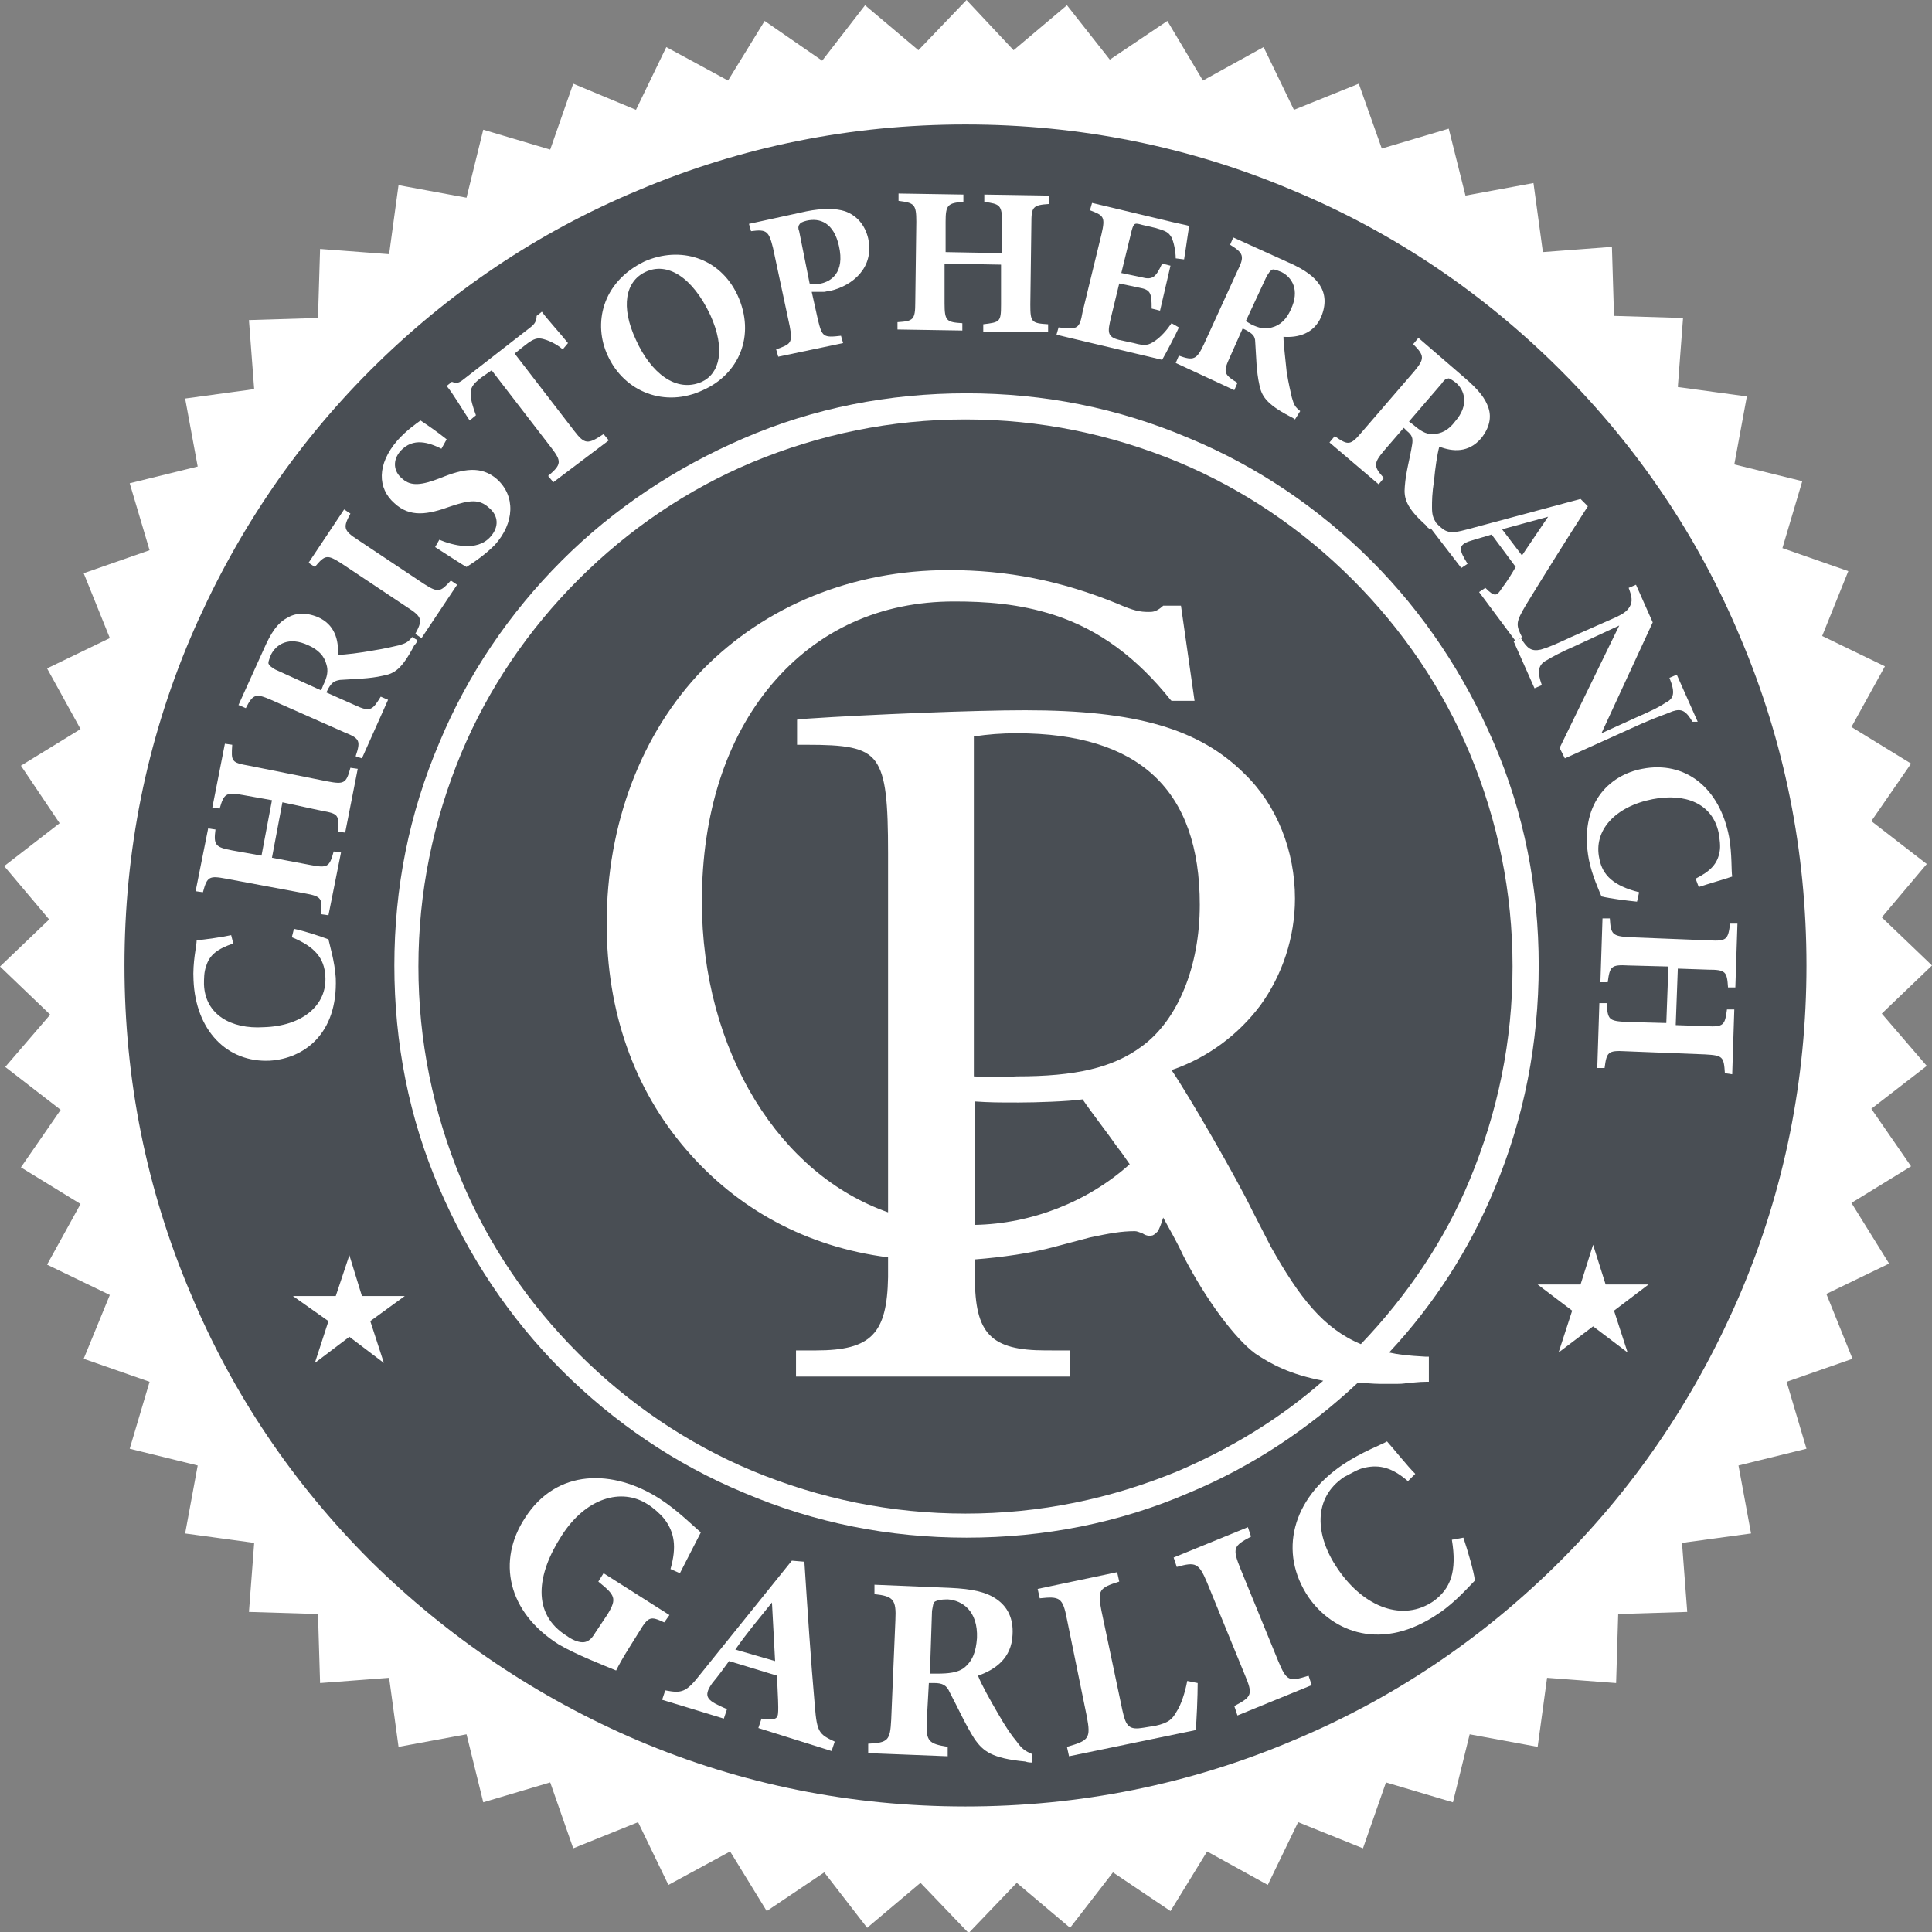 <?xml version="1.0" encoding="utf-8"?>
<!-- Generator: Adobe Illustrator 22.1.0, SVG Export Plug-In . SVG Version: 6.00 Build 0)  -->
<svg version="1.1" id="Layer_1" xmlns="http://www.w3.org/2000/svg" xmlns:xlink="http://www.w3.org/1999/xlink" x="0px" y="0px"
	 viewBox="0 0 184.7 184.7" style="enable-background:new 0 0 184.7 184.7;" xml:space="preserve">
<rect x="0" y="0" width="184.7" height="184.7" fill="#808080" stroke="none"/>
<style type="text/css">
	.st0{fill:#494E54;}
	.st1{fill:#FFFFFF;}
</style>
<circle class="st0" cx="92.3" cy="92.3" r="80.7"/>
<g>
	<g>
		<g>
			<path class="st1" d="M179.9,96.9l4.8-4.6l-4.8-4.6l4.3-5.1l-5.3-4.1l3.8-5.5l-5.7-3.5l3.2-5.8l-6-2.9l2.5-6.2l-6.3-2.2l1.9-6.4
				l-6.5-1.6l1.2-6.5l-6.6-0.9l0.5-6.6l-6.6-0.2l-0.2-6.6l-6.6,0.5l-0.9-6.6l-6.5,1.2l-1.6-6.4l-6.4,1.9L129.9,8l-6.2,2.5l-2.9-6
				L115,7.7L111.6,2l-5.5,3.7L102,0.5l-5.1,4.3L92.4,0l-4.6,4.8l-5.1-4.3l-4.1,5.3L73.1,2l-3.5,5.7l-5.9-3.2l-2.9,6L54.8,8l-2.2,6.3
				l-6.4-1.9l-1.6,6.5l-6.5-1.2l-0.9,6.6l-6.6-0.5l-0.2,6.6l-6.6,0.2l0.5,6.6l-6.6,0.9l1.2,6.5l-6.5,1.6l1.9,6.4L8,54.8l2.5,6.2
				l-6,2.9l3.2,5.8L2,73.2l3.7,5.5l-5.3,4.1l4.3,5.1L0,92.4l4.8,4.6L0.5,102l5.3,4.1L2,111.6l5.7,3.5l-3.2,5.8l6,2.9L8,129.9
				l6.3,2.2l-1.9,6.4l6.5,1.6l-1.2,6.5l6.6,0.9l-0.5,6.6l6.6,0.2l0.2,6.6l6.6-0.5l0.9,6.6l6.5-1.2l1.6,6.5l6.4-1.9l2.2,6.3l6.2-2.5
				l2.9,6l5.9-3.2l3.5,5.7l5.5-3.7l4.1,5.3l5.1-4.3l4.6,4.8l4.6-4.8l5.1,4.3l4.1-5.3l5.5,3.7l3.5-5.7l5.8,3.2l2.9-6l6.2,2.5l2.2-6.3
				l6.4,1.9l1.6-6.5l6.5,1.2l0.9-6.6l6.6,0.5l0.2-6.6l6.6-0.2l-0.5-6.6l6.6-0.9l-1.2-6.5l6.5-1.6l-1.9-6.4l6.3-2.2l-2.5-6.2l6-2.9
				L177,115l5.7-3.5l-3.8-5.5l5.3-4.1L179.9,96.9z M92.3,172.7c-10.9,0-21.4-2.1-31.3-6.3c-9.6-4.1-18.2-9.9-25.6-17.2
				c-7.4-7.4-13.2-16-17.2-25.6c-4.2-9.9-6.3-20.4-6.3-31.3S14,70.9,18.2,61c4.1-9.6,9.8-18.2,17.2-25.6c7.4-7.4,16-13.2,25.6-17.2
				c9.9-4.2,20.4-6.3,31.3-6.3c10.9,0,21.4,2.1,31.3,6.3c9.6,4,18.2,9.8,25.6,17.2c7.4,7.4,13.2,16,17.2,25.6
				c4.2,9.9,6.3,20.4,6.3,31.3s-2.1,21.4-6.3,31.3c-4.1,9.6-9.8,18.2-17.2,25.6c-7.4,7.4-16,13.2-25.6,17.2
				C113.7,170.6,103.2,172.7,92.3,172.7z"/>
			<path class="st1" d="M147.1,92.3c0-7.4-1.4-14.6-4.3-21.3c-2.8-6.5-6.7-12.4-11.7-17.4c-5-5-10.9-9-17.4-11.7
				c-6.8-2.9-13.9-4.3-21.3-4.3c-7.4,0-14.6,1.4-21.3,4.3c-6.5,2.8-12.4,6.7-17.4,11.7c-5,5-9,10.9-11.7,17.4
				c-2.9,6.8-4.3,13.9-4.3,21.3c0,7.4,1.4,14.6,4.3,21.3c2.8,6.5,6.7,12.4,11.7,17.4c5,5,10.9,9,17.4,11.7
				c6.8,2.9,13.9,4.3,21.3,4.3c7.4,0,14.6-1.4,21.3-4.3c6-2.5,11.4-6.1,16.1-10.5c-0.6,0-1.1-0.1-1.7-0.1c0,0,0,0,0,0
				c0.5,0.1,1.1,0.1,1.7,0.1c0.7,0,1.4,0.1,2.2,0.1c0.4,0,0.8,0,1.2,0c0.6,0,1,0,1.4-0.1c0.5,0,1-0.1,1.7-0.1l0.3,0l0-2.4l-0.3,0
				c-1.8-0.1-2.6-0.2-3.5-0.4c4.3-4.6,7.7-9.9,10.1-15.7C145.7,106.9,147.1,99.7,147.1,92.3z M106.7,109.5l0.6,0.8
				c0.2,0.3,0.5,0.7,0.7,1c-4,3.6-9.4,5.7-14.8,5.8v-11.8c1.5,0.1,2.2,0.1,4.2,0.1c1.6,0,4.7-0.1,6.1-0.3
				C104.3,106.3,105.8,108.2,106.7,109.5z M93.1,102.9V70.4c1.4-0.2,2.6-0.3,4.1-0.3c11.7,0,17.5,5.4,17.5,16.4
				c0,5.9-2.1,11-5.5,13.5c-2.8,2.1-6.4,2.9-12,2.9C95.4,103,94.7,103,93.1,102.9z M130.1,128.5c0.4,0.2,0.8,0.3,1.3,0.4
				c0,0,0,0,0,0C131,128.8,130.5,128.7,130.1,128.5c-3.6-1.5-5.9-4.5-8.6-9.3l-1.8-3.5c-1.5-3.1-6-10.9-7.7-13.4
				c3.5-1.2,6.4-3.4,8.5-6.2c2.1-2.9,3.3-6.5,3.3-10.2c0-4.5-1.7-8.9-4.8-11.9c-4.3-4.3-10.3-6.1-21-6.1c-4.9,0-14.8,0.4-20.8,0.8
				l-1,0.1v2.4h0.9c3.6,0,5.6,0.2,6.6,1.6c1,1.4,1.2,3.9,1.2,8.8v34.3c-5.1-1.8-9.5-5.5-12.7-10.7c-3.3-5.4-5.1-12-5.1-19
				c0-8.4,2.3-15.6,6.7-20.8c4.4-5.2,10.4-7.9,17.4-7.9c3,0,6.2,0.2,9.6,1.3c4.3,1.4,7.9,4.1,11.1,8.1l0.1,0.1h2.2l-1.3-9.1h-1.7
				l-0.1,0.1c-0.6,0.5-0.9,0.5-1.3,0.5c-0.8,0-1.4-0.1-3-0.8c-5.4-2.2-10.5-3.2-16.1-3.2c-9.2,0-17.5,3.4-23.5,9.5
				c-5.9,6.1-9.2,14.8-9.2,24.3c0,8.4,2.6,15.8,7.6,21.6c4.9,5.7,11.5,9.3,19.3,10.3l0,1.9c-0.1,5.4-1.6,7-6.9,7h-1.9v2.5h26.2v-2.5
				H100c-5.3,0-6.8-1.6-6.8-7l0-1.7c2.6-0.2,5.4-0.6,7.6-1.2l3.4-0.9c1.9-0.4,3-0.6,4.3-0.6c0.2,0,0.4,0.1,0.7,0.2
				c0.3,0.2,0.6,0.3,1,0.2c0.2-0.1,0.3-0.2,0.5-0.4c0.1-0.2,0.3-0.6,0.5-1.3c0.6,1.1,1.3,2.3,1.9,3.6c2.2,4.3,5,8,6.9,9.4
				c1.5,1,3.3,2,6.5,2.6c-4.1,3.6-8.7,6.4-13.8,8.6c-6.5,2.7-13.3,4.1-20.4,4.1c-7.1,0-13.9-1.4-20.4-4.1
				c-6.2-2.6-11.8-6.4-16.6-11.2c-4.8-4.8-8.6-10.4-11.2-16.6c-2.7-6.5-4.1-13.3-4.1-20.4c0-7.1,1.4-13.9,4.1-20.4
				c2.6-6.2,6.4-11.8,11.2-16.6c4.8-4.8,10.4-8.6,16.6-11.2c6.5-2.7,13.3-4.1,20.4-4.1c7.1,0,13.9,1.4,20.4,4.1
				c6.2,2.6,11.8,6.4,16.6,11.2c4.8,4.8,8.6,10.4,11.2,16.6c2.7,6.5,4.1,13.3,4.1,20.4c0,7.1-1.4,13.9-4.1,20.4
				C138.1,118.6,134.5,123.9,130.1,128.5z"/>
			<polygon class="st1" points="34.6,123.9 33.4,120 32.1,123.9 28,123.9 31.4,126.3 30.1,130.3 33.4,127.8 36.7,130.3 35.4,126.3 
				38.7,123.9 			"/>
			<polygon class="st1" points="152.3,126.8 155.6,129.3 154.3,125.3 157.6,122.8 153.5,122.8 152.3,119 151.1,122.8 147,122.8 
				150.3,125.3 149,129.3 			"/>
		</g>
		<g>
			<path class="st1" d="M28.1,88.8c1,0.2,2.5,0.7,3.3,1c0.1,0.5,0.6,2.1,0.7,3.7c0.2,5.4-3.1,7.7-6.3,7.9c-4.1,0.2-7.1-2.9-7.3-7.7
				c-0.1-1.7,0.3-3.3,0.3-3.8c0.9-0.1,2.4-0.3,3.3-0.5l0.2,0.8c-1.5,0.5-2.3,1.1-2.6,2.2c-0.2,0.5-0.2,1.2-0.2,1.7
				c0.1,2.9,2.6,4.3,5.7,4.1c3.7-0.1,6.1-2.1,5.9-4.9c-0.1-1.7-1-2.8-3.2-3.7L28.1,88.8z"/>
			<path class="st1" d="M22.2,71.2c-0.1,1.6-0.1,1.7,1.6,2l7.5,1.5c1.6,0.3,1.8,0.2,2.2-1.3l0.7,0.1L33,79.6l-0.7-0.1
				c0.1-1.6,0.1-1.7-1.6-2L27,76.7L26,82l3.7,0.7c1.6,0.3,1.8,0.2,2.2-1.3l0.7,0.1l-1.2,6l-0.7-0.1c0.1-1.5,0.1-1.7-1.6-2L21.6,84
				c-1.6-0.3-1.8-0.2-2.2,1.3l-0.7-0.1l1.2-6l0.7,0.1c-0.2,1.5,0,1.7,1.6,2l2.8,0.5l1-5.3l-2.8-0.5c-1.6-0.3-1.8-0.1-2.2,1.3
				l-0.7-0.1l1.2-6.1L22.2,71.2z"/>
			<path class="st1" d="M39.9,61.2c0,0.1-0.1,0.3-0.3,0.5c-1.2,2.3-1.9,2.7-3,2.9c-1.3,0.3-2.7,0.3-4.1,0.4
				c-0.6,0.1-0.8,0.3-1.1,0.8l-0.2,0.4l2.7,1.2c1.5,0.7,1.7,0.5,2.5-0.8l0.7,0.3l-2.5,5.6L34,72.3c0.5-1.5,0.4-1.7-1.1-2.3l-7-3.1
				c-1.4-0.6-1.7-0.6-2.4,0.8l-0.7-0.3l2.4-5.3c0.7-1.6,1.3-2.5,2.2-3c0.8-0.5,1.8-0.6,3-0.1c1.6,0.7,2,2.2,1.9,3.6
				c0.7,0,2.2-0.2,3.3-0.4c1.3-0.2,2-0.4,2.5-0.5c0.7-0.2,0.9-0.3,1.3-0.8L39.9,61.2z M30.9,65.5c0.4-0.8,0.5-1.4,0.3-2
				c-0.2-0.8-0.8-1.4-1.7-1.8c-1.9-0.9-3.1-0.1-3.6,0.9c-0.2,0.5-0.3,0.8-0.2,0.9c0.1,0.2,0.3,0.3,0.6,0.5l4.4,2L30.9,65.5z"/>
			<path class="st1" d="M40.3,61l-0.6-0.4c0.7-1.3,0.7-1.6-0.7-2.5l-6.3-4.2c-1.4-0.9-1.6-0.9-2.6,0.3l-0.6-0.4l3.4-5.1l0.6,0.4
				c-0.7,1.3-0.7,1.6,0.7,2.5l6.3,4.2c1.4,0.9,1.6,0.8,2.6-0.3l0.6,0.4L40.3,61z"/>
			<path class="st1" d="M42.2,42.9c-1.2-0.6-2.7-1.1-3.9,0.2c-0.8,0.9-0.7,2,0.2,2.7c0.8,0.7,1.8,0.6,3.6-0.1
				c2.2-0.9,3.9-1.2,5.4,0.1c1.8,1.6,1.7,4.2-0.2,6.3c-0.9,0.9-1.9,1.6-2.7,2.1c-0.4-0.2-2.2-1.4-3-1.9l0.4-0.7
				c1.2,0.5,3.6,1.2,4.9-0.3c0.8-0.9,0.8-2-0.2-2.8c-0.9-0.8-1.8-0.7-3.6-0.1c-2.2,0.8-3.9,1.1-5.4-0.3c-1.6-1.4-1.7-3.7,0.3-6
				c0.9-1,1.8-1.6,2.2-1.9c0.6,0.4,1.5,1,2.5,1.8L42.2,42.9z"/>
			<path class="st1" d="M53.8,33.4c-0.7-0.6-1.5-0.9-1.9-1c-0.5-0.1-0.8-0.1-1.7,0.6l-1,0.8l5.7,7.4c1,1.3,1.3,1.3,2.8,0.3l0.5,0.6
				l-5.3,4l-0.5-0.6c1.3-1.1,1.3-1.4,0.3-2.7L47,35.4l-1,0.7c-0.9,0.7-1,1-1,1.6c0,0.5,0.2,1.2,0.5,2l-0.6,0.5
				c-0.8-1.2-1.6-2.6-2.2-3.3l0.5-0.4c0.5,0.2,0.7,0.1,1.2-0.3l6.3-4.9c0.4-0.3,0.6-0.6,0.6-1.1l0.5-0.4c0.5,0.7,1.7,2,2.5,3
				L53.8,33.4z"/>
			<path class="st1" d="M61.6,25c3.4-1.5,7.2-0.4,8.9,3.2c1.8,3.9,0.1,7.6-3.3,9.1c-3.6,1.7-7.5,0.2-9.1-3.3
				C56.7,31,57.5,27,61.6,25z M61.7,26c-1.9,0.9-2.4,3.3-0.9,6.5c1.4,3.1,3.8,5.1,6.3,4c1.7-0.8,2.3-3.1,0.8-6.4
				C66.2,26.5,63.8,25,61.7,26z"/>
			<path class="st1" d="M77.1,20.2c1.5-0.3,2.8-0.3,3.7,0c1.1,0.4,1.9,1.3,2.2,2.6c0.6,2.8-1.5,4.5-3.6,5c-0.2,0-0.5,0.1-0.6,0.1
				l-1.2,0l0.6,2.7c0.4,1.6,0.5,1.7,2.2,1.5l0.2,0.7l-6.2,1.3l-0.2-0.7c1.4-0.5,1.6-0.6,1.3-2.2l-1.6-7.5c-0.4-1.6-0.6-1.8-2.1-1.6
				l-0.2-0.7L77.1,20.2z M77.4,27.1c0.3,0.1,0.7,0.1,1.1,0c0.9-0.2,2.3-1,1.7-3.6c-0.5-2.2-1.8-2.7-3.1-2.4
				c-0.4,0.1-0.6,0.2-0.7,0.4c-0.1,0.1-0.1,0.4,0,0.6L77.4,27.1z"/>
			<path class="st1" d="M100.3,19.5c-1.6,0.1-1.7,0.3-1.7,1.9l-0.1,7.7c0,1.7,0.1,1.8,1.7,1.9l0,0.7L94,31.7l0-0.7
				c1.6-0.2,1.7-0.2,1.7-1.9l0-3.8l-5.4-0.1l0,3.8c0,1.7,0.2,1.8,1.7,1.9l0,0.7l-6.2-0.1l0-0.7c1.5-0.1,1.7-0.2,1.7-1.9l0.1-7.7
				c0-1.7-0.2-1.8-1.7-2l0-0.7l6.2,0.1l0,0.7c-1.5,0.1-1.7,0.3-1.7,1.9l0,2.9l5.4,0.1l0-2.9c0-1.7-0.2-1.8-1.7-2l0-0.7l6.2,0.1
				L100.3,19.5z"/>
			<path class="st1" d="M112.7,31.3c-0.2,0.5-1.3,2.6-1.6,3.1L101,32l0.2-0.7c1.8,0.2,2,0.2,2.3-1.5l1.8-7.4
				c0.4-1.7,0.2-1.8-1.1-2.3l0.2-0.7l6.3,1.5c2,0.5,2.7,0.6,3,0.7c-0.1,0.4-0.3,2-0.5,3.2l-0.8-0.1c0-0.7-0.2-1.6-0.4-2
				c-0.3-0.5-0.5-0.6-1.5-0.9l-1.3-0.3c-0.7-0.2-0.8-0.2-1,0.5l-1,4.1l1.9,0.4c1.1,0.3,1.4,0,2-1.3l0.8,0.2l-1,4.3l-0.8-0.2
				c0-1.5-0.1-1.8-1.2-2l-1.9-0.4l-0.8,3.3c-0.3,1.3-0.4,1.8,0.8,2.1l1.4,0.3c1.1,0.3,1.4,0.2,2-0.2c0.6-0.4,1.2-1.1,1.6-1.7
				L112.7,31.3z"/>
			<path class="st1" d="M123.8,40.1c-0.1-0.1-0.3-0.2-0.5-0.3c-2.3-1.2-2.7-2-2.9-3c-0.3-1.3-0.3-2.7-0.4-4.1c0-0.6-0.3-0.8-0.8-1.1
				l-0.4-0.2l-1.2,2.7c-0.7,1.5-0.6,1.7,0.7,2.5l-0.3,0.7l-5.6-2.6l0.3-0.7c1.4,0.5,1.7,0.4,2.4-1.1l3.2-7c0.7-1.4,0.6-1.7-0.7-2.5
				l0.3-0.7l5.3,2.4c1.6,0.7,2.5,1.4,3,2.2c0.5,0.8,0.6,1.8,0.1,3c-0.7,1.6-2.2,2-3.6,1.9c0,0.7,0.2,2.2,0.3,3.3
				c0.2,1.3,0.4,2,0.5,2.5c0.2,0.7,0.3,0.9,0.8,1.3L123.8,40.1z M119.6,31c0.8,0.4,1.4,0.5,2,0.3c0.8-0.2,1.4-0.8,1.8-1.7
				c0.9-1.9,0.1-3.1-0.9-3.6c-0.5-0.2-0.8-0.3-0.9-0.2c-0.2,0.1-0.3,0.3-0.5,0.6l-2,4.3L119.6,31z"/>
			<path class="st1" d="M136.7,50.6c-0.1-0.1-0.3-0.2-0.4-0.4c-1.9-1.7-2.1-2.6-2-3.7c0.1-1.4,0.5-2.7,0.7-4c0.1-0.6,0-0.9-0.5-1.3
				l-0.3-0.3l-1.9,2.2c-1,1.2-1,1.5,0,2.6l-0.5,0.6l-4.7-4l0.5-0.6c1.3,0.9,1.5,0.9,2.6-0.4l5-5.8c1-1.2,1-1.5-0.1-2.6l0.5-0.6
				l4.4,3.8c1.4,1.2,2,2,2.3,2.9c0.3,0.9,0.1,1.9-0.7,2.9c-1.2,1.4-2.7,1.3-4,0.8c-0.2,0.7-0.4,2.1-0.5,3.2c-0.2,1.3-0.2,2-0.2,2.6
				c0,0.7,0.1,1,0.4,1.5L136.7,50.6z M135.1,40.6c0.7,0.6,1.2,0.9,1.8,0.9c0.9,0,1.6-0.4,2.2-1.2c1.4-1.6,0.9-3,0.1-3.7
				c-0.4-0.3-0.7-0.5-0.8-0.4c-0.2,0-0.4,0.2-0.6,0.5l-3.1,3.6L135.1,40.6z"/>
			<path class="st1" d="M141.4,56.6l0.6-0.4c0.9,0.9,1.1,0.8,1.6,0c0.4-0.5,0.9-1.3,1.3-2l-2.3-3.1c-0.6,0.2-1.4,0.4-2,0.6
				c-1.3,0.4-1.1,0.9-0.3,2.2l-0.6,0.4l-3-3.9l0.6-0.4c0.9,0.9,1.2,1.1,3,0.6l10.8-2.9l0.7,0.7c-2,3.1-4,6.3-5.9,9.4
				c-1,1.7-1,1.9-0.4,3.1l-0.6,0.4L141.4,56.6z M148,49.4c-1.5,0.4-2.9,0.8-4.4,1.2l1.9,2.5L148,49.4z"/>
			<path class="st1" d="M161.8,69c-0.6-1-1-1.3-1.9-1c-0.7,0.3-1.4,0.5-3,1.2l-7.3,3.3l-0.5-1l5.7-11.7l-4.1,1.9
				c-1.6,0.7-2.3,1.1-2.8,1.4c-0.8,0.4-1,1-0.5,2.4l-0.7,0.3l-2-4.5l0.7-0.3c0.6,1,1,1.3,1.9,1.1c0.7-0.2,1.4-0.5,2.9-1.2l4.3-1.9
				c0.6-0.3,1-0.5,1.3-1c0.3-0.5,0.2-1-0.1-1.8l0.7-0.3l1.6,3.6l-4.9,10.6l3.3-1.5c1.6-0.7,2.2-1,2.8-1.4c0.8-0.4,1-0.9,0.4-2.4
				l0.7-0.3l2,4.5L161.8,69z"/>
			<path class="st1" d="M156.5,86.2c-1-0.1-2.6-0.3-3.4-0.5c-0.2-0.5-0.9-2-1.2-3.5c-1-5.3,1.9-8.1,5.1-8.7c4.1-0.8,7.4,1.8,8.3,6.5
				c0.3,1.7,0.2,3.3,0.3,3.8c-0.9,0.3-2.3,0.7-3.2,1l-0.3-0.8c1.4-0.7,2.1-1.4,2.3-2.6c0.1-0.5,0-1.2-0.1-1.8
				c-0.6-2.8-3.2-3.8-6.3-3.2c-3.6,0.7-5.7,3-5.1,5.7c0.3,1.6,1.4,2.6,3.8,3.2L156.5,86.2z"/>
			<path class="st1" d="M164.9,102.6c-0.1-1.6-0.2-1.7-1.9-1.8l-7.6-0.3c-1.7-0.1-1.8,0.1-2,1.6l-0.7,0l0.2-6.2l0.7,0
				c0.1,1.6,0.2,1.7,1.9,1.8l3.8,0.1l0.2-5.4l-3.8-0.1c-1.7-0.1-1.8,0.1-2,1.6l-0.7,0l0.2-6.1l0.7,0c0.1,1.5,0.2,1.7,1.9,1.8
				l7.6,0.3c1.7,0.1,1.8-0.1,2-1.6l0.7,0l-0.2,6.1l-0.7,0c-0.1-1.5-0.2-1.7-1.9-1.7l-2.9-0.1l-0.2,5.4l2.9,0.1
				c1.7,0.1,1.8-0.1,2-1.6l0.7,0l-0.2,6.2L164.9,102.6z"/>
		</g>
		<g>
			<path class="st1" d="M63.5,155.1c-1.3-0.6-1.5-0.6-2.4,0.9l-1,1.6c-0.5,0.8-0.9,1.5-1.2,2.1c-1.2-0.5-3.8-1.5-5.5-2.5
				c-4.9-3.1-5.9-8-3.2-12.1c3-4.7,8.4-4.7,12.9-1.8c1.7,1.1,3.3,2.7,3.9,3.2c-0.5,1-1.4,2.7-2,3.9l-0.9-0.4
				c0.6-2.1,0.4-3.5-0.6-4.8c-0.4-0.5-1.1-1.1-1.6-1.4c-2.5-1.6-5.9-0.6-8.2,3c-2.4,3.7-2.9,7.5,0.5,9.6c0.4,0.3,1,0.6,1.5,0.6
				c0.4,0,0.8-0.2,1.2-0.9l1.2-1.8c0.9-1.5,0.7-1.8-0.9-3.1l0.5-0.8l6.3,4L63.5,155.1z"/>
			<path class="st1" d="M72.5,165.2l0.3-0.9c1.6,0.2,1.6,0,1.6-1.1c0-0.8-0.1-2-0.1-3l-4.6-1.4c-0.5,0.7-1.1,1.5-1.6,2.1
				c-1,1.4-0.4,1.7,1.4,2.5l-0.3,0.9l-5.9-1.8l0.3-0.9c1.6,0.3,2,0.2,3.4-1.6l8.7-10.8l1.2,0.1c0.3,4.6,0.6,9.3,1,13.8
				c0.2,2.5,0.4,2.7,1.9,3.4l-0.3,0.9L72.5,165.2z M73.8,153.2c-1.2,1.5-2.4,2.9-3.5,4.5l3.8,1.1L73.8,153.2z"/>
			<path class="st1" d="M98.7,168.5c-0.2,0-0.4,0-0.7-0.1c-3.2-0.3-4-1-4.8-2.1c-0.9-1.4-1.6-3-2.4-4.5c-0.3-0.7-0.7-0.9-1.5-0.9
				l-0.5,0l-0.2,3.6c-0.1,2,0.2,2.2,2,2.5l0,0.9l-7.6-0.3l0-0.9c1.9-0.1,2.1-0.3,2.2-2.3l0.4-9.5c0.1-2-0.2-2.3-2-2.5l0-0.9l7.2,0.3
				c2.2,0.1,3.5,0.4,4.5,1.1c1,0.7,1.6,1.8,1.5,3.4c-0.1,2.2-1.6,3.3-3.3,3.9c0.3,0.8,1.2,2.4,1.9,3.6c0.8,1.4,1.3,2.1,1.8,2.7
				c0.5,0.7,0.8,0.9,1.5,1.2L98.7,168.5z M89.6,160c1.1,0,1.9-0.1,2.5-0.5c0.9-0.7,1.2-1.6,1.3-2.9c0.1-2.6-1.4-3.6-2.8-3.7
				c-0.7,0-1,0.1-1.2,0.2c-0.2,0.1-0.2,0.4-0.3,0.9l-0.2,6L89.6,160z"/>
			<path class="st1" d="M114.5,160.9c0,1.1-0.1,3.8-0.2,4.5l-12.1,2.5L102,167c2.1-0.6,2.3-0.8,1.9-2.9l-1.9-9.3
				c-0.4-2.1-0.7-2.2-2.6-2l-0.2-0.9l7.6-1.6l0.2,0.9c-1.9,0.6-2.1,0.8-1.7,2.8l2,9.5c0.3,1.3,0.5,1.9,1.8,1.7
				c0.1,0,1.2-0.2,1.3-0.2c1.4-0.3,1.7-0.7,2.1-1.4c0.4-0.6,0.8-1.8,1-2.9L114.5,160.9z"/>
			<path class="st1" d="M118.3,164l-0.3-0.9c1.7-0.9,1.8-1.1,1-3l-3.6-8.8c-0.8-1.9-1.1-2-2.9-1.5l-0.3-0.9l7.1-2.9l0.3,0.9
				c-1.7,0.9-1.8,1.1-1,3.1l3.6,8.8c0.8,1.9,1,2,2.9,1.4l0.3,0.9L118.3,164z"/>
			<path class="st1" d="M139.9,147c0.4,1.2,1,3.2,1.1,4.1c-0.5,0.5-1.9,2.1-3.4,3.1c-5.5,3.8-10.2,1.8-12.5-1.5
				c-2.9-4.3-1.6-9.4,3.3-12.7c1.8-1.2,3.7-1.9,4.2-2.2c0.8,0.9,1.9,2.3,2.7,3.1l-0.7,0.7c-1.5-1.3-2.7-1.6-4.1-1.3
				c-0.6,0.1-1.4,0.6-2,0.9c-3,2-2.8,5.6-0.6,8.8c2.6,3.8,6.3,5,9.1,3.1c1.7-1.2,2.3-2.9,1.8-5.9L139.9,147z"/>
		</g>
	</g>
</g>
</svg>

